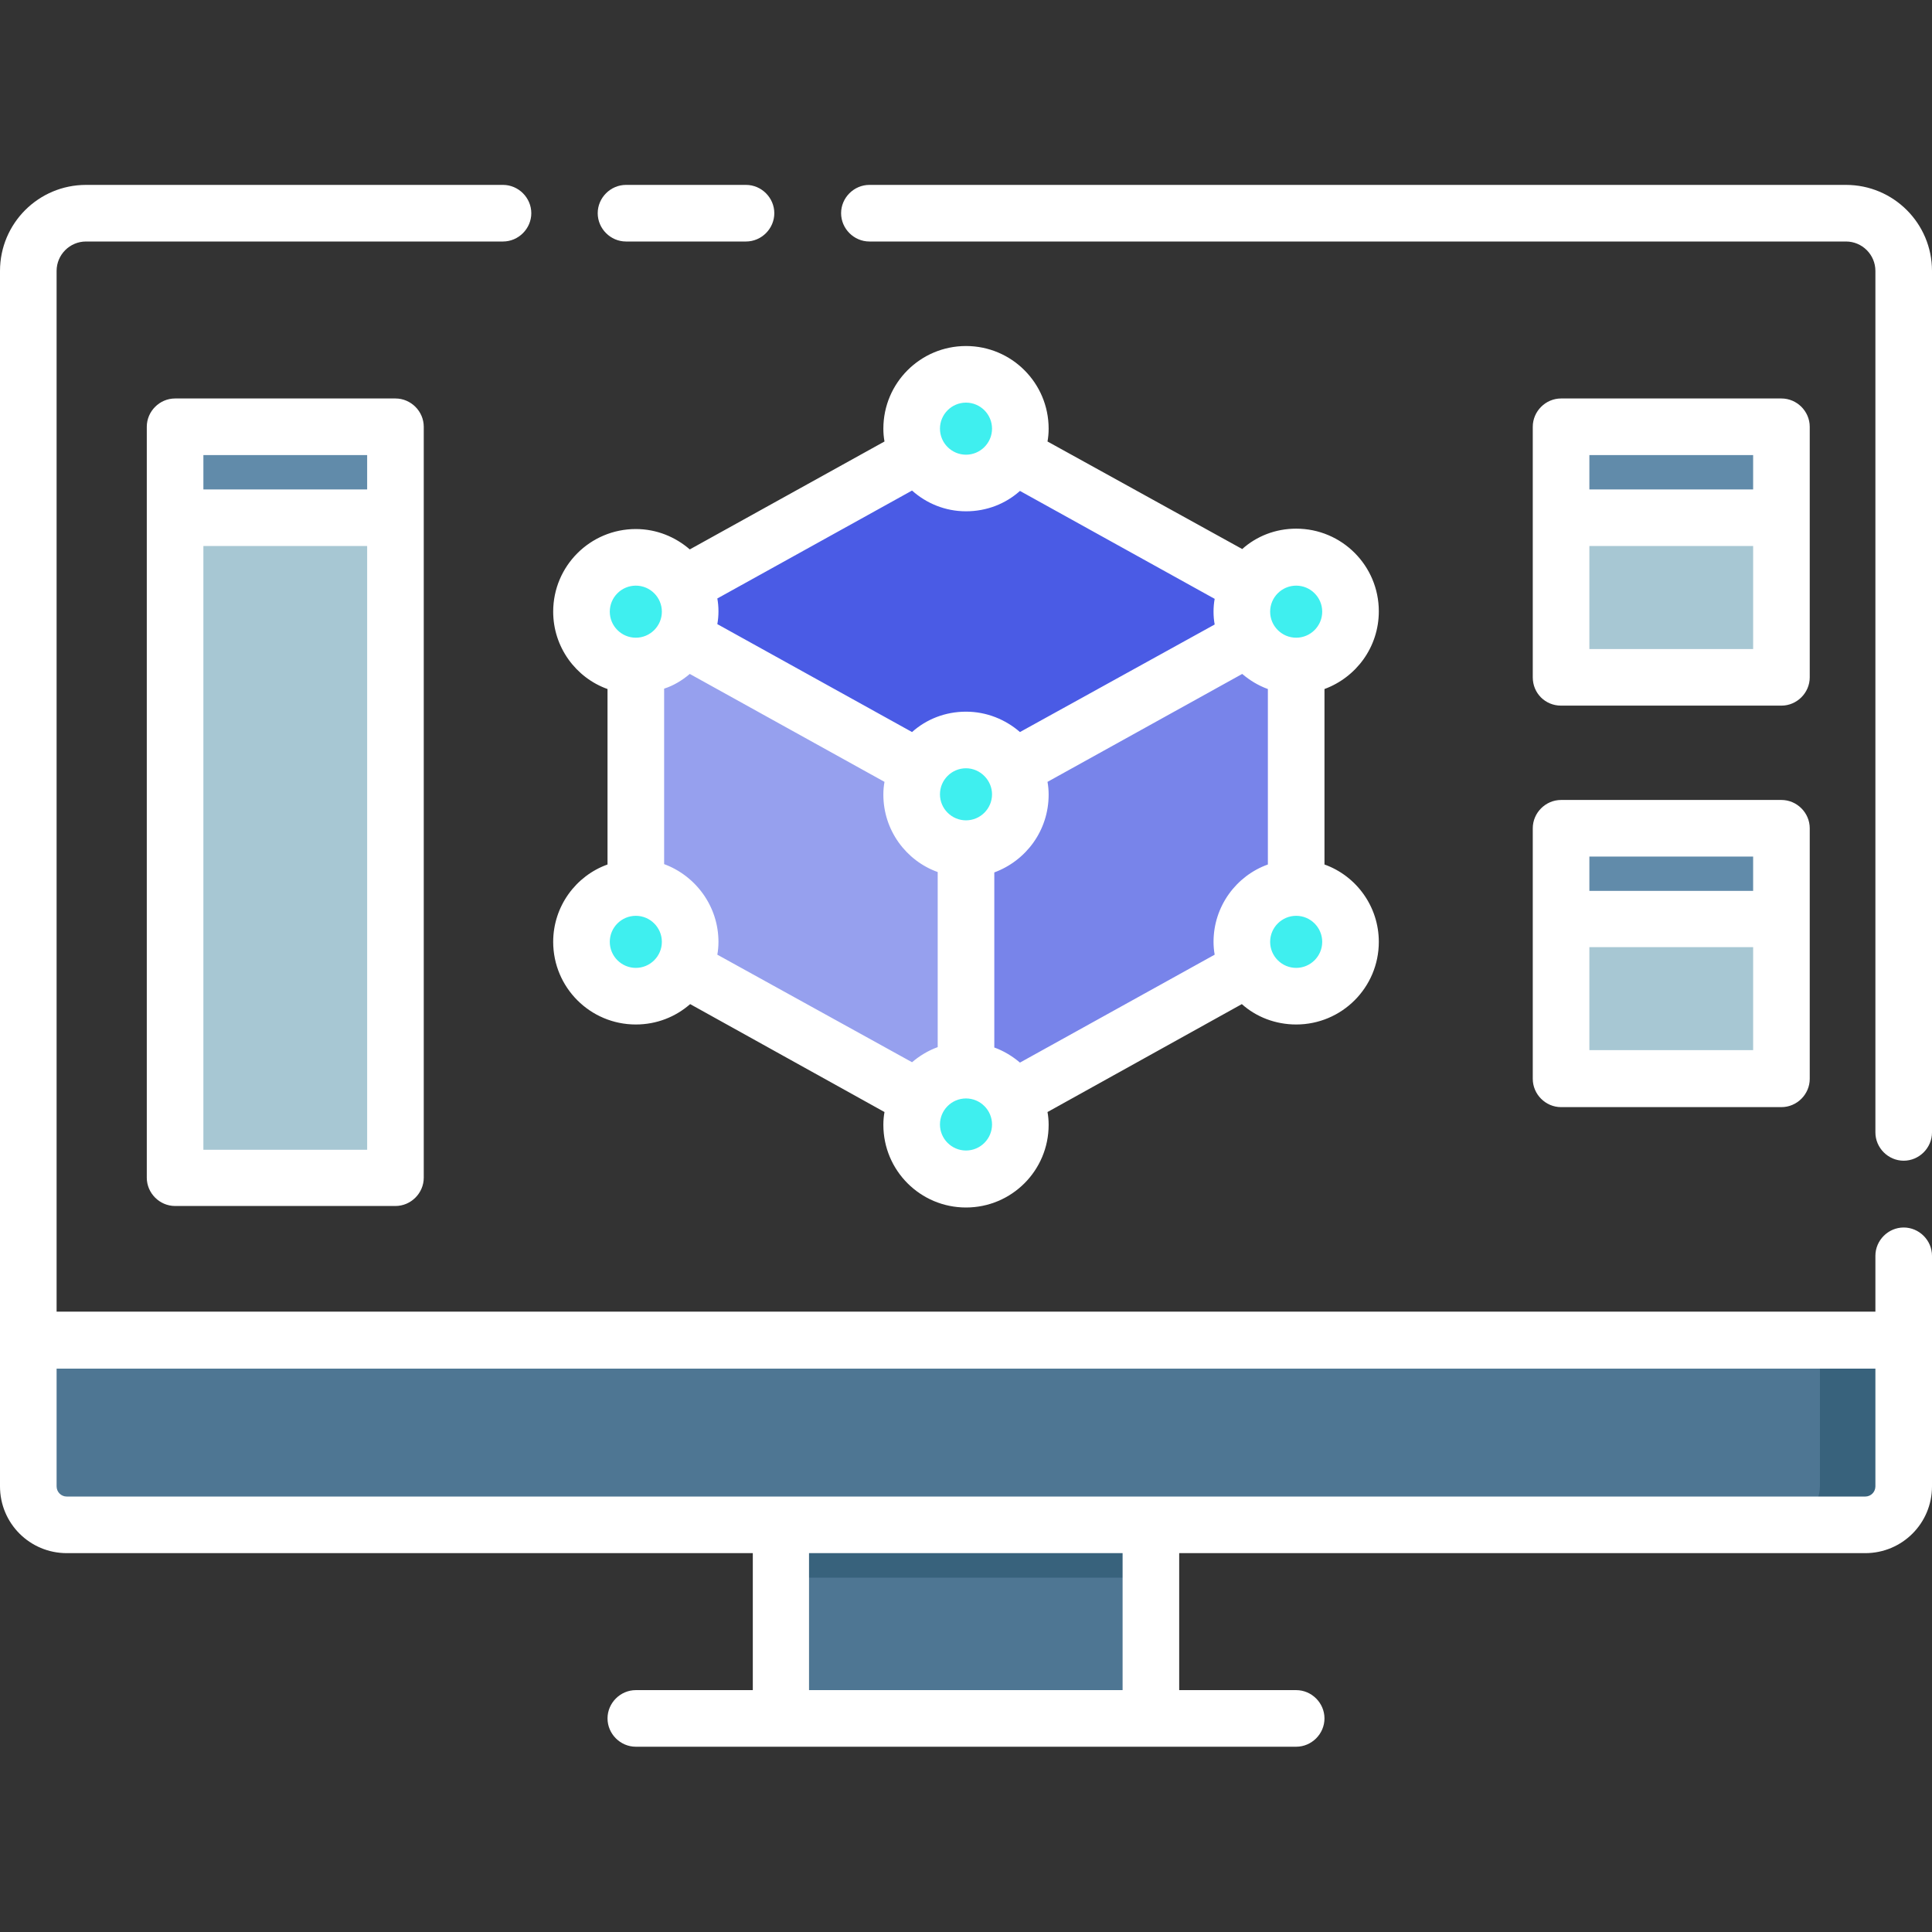<?xml version="1.0" encoding="utf-8"?>
<!-- Generator: Adobe Illustrator 22.0.0, SVG Export Plug-In . SVG Version: 6.00 Build 0)  -->
<svg version="1.1" id="Layer_1" xmlns="http://www.w3.org/2000/svg" xmlns:xlink="http://www.w3.org/1999/xlink" x="0px" y="0px"
	 viewBox="0 0 512 512" style="enable-background:new 0 0 512 512;" xml:space="preserve">
<rect x="0" y="0" width="512" height="512" fill="#333333" stroke="none"/>
<style type="text/css">
	.st0{fill:#4E7693;}
	.st1{fill:#38627C;}
	.st2{fill:#A7C7D3;}
	.st3{fill:#618BAA;}
	.st4{fill:#7884EA;}
	.st5{fill:#96A0EE;}
	.st6{fill:#4A5BE5;}
	.st7{fill:#3FEFEF;}
	.st8{fill:#FFFFFF;}
</style>
<path class="st0" d="M207,401.2h98v54.2h-98V401.2z"/>
<path class="st1" d="M207,401.2h98v16.9h-98V401.2z"/>
<path class="st0" d="M504.5,355.1v38.7c0,5.7-4.6,10.2-10.2,10.2H17.7c-5.6,0-10.2-4.6-10.2-10.2v-38.7H504.5z"/>
<path class="st1" d="M504.5,355.1v38.7c0,5.7-4.6,10.2-10.2,10.2h-22.2c5.6,0,10.2-4.6,10.2-10.2v-38.7H504.5z"/>
<path class="st2" d="M46.4,113.1h58.4v199H46.4V113.1z"/>
<path class="st3" d="M46.4,113.1h58.4v24.1H46.4V113.1z"/>
<path class="st2" d="M413.7,113.1h58.4v66.4h-58.4V113.1z"/>
<path class="st3" d="M413.7,113.1h58.4v24.1h-58.4V113.1z"/>
<path class="st2" d="M413.7,219.5h58.4v66.4h-58.4V219.5z"/>
<path class="st3" d="M413.7,219.5h58.4v24.1h-58.4V219.5z"/>
<path class="st4" d="M343.5,249.6L256,298.1v-87.5l87.5-48.5V249.6z"/>
<path class="st5" d="M168.5,249.6l87.5,48.5v-87.5l-87.5-48.5V249.6z"/>
<path class="st6" d="M256,113.6l-87.5,48.5l87.5,48.5l87.5-48.5L256,113.6z"/>
<g>
	<path class="st7" d="M270.4,210.6c0,7.9-6.4,14.4-14.4,14.4s-14.4-6.4-14.4-14.4c0-7.9,6.4-14.4,14.4-14.4S270.4,202.6,270.4,210.6
		z"/>
	<path class="st7" d="M270.4,113.6c0,7.9-6.4,14.4-14.4,14.4s-14.4-6.4-14.4-14.4c0-7.9,6.4-14.4,14.4-14.4S270.4,105.6,270.4,113.6
		z"/>
	<path class="st7" d="M357.9,162.1c0,7.9-6.4,14.4-14.4,14.4s-14.4-6.4-14.4-14.4s6.4-14.4,14.4-14.4S357.9,154.1,357.9,162.1z"/>
	<path class="st7" d="M182.9,162.1c0,7.9-6.4,14.4-14.4,14.4s-14.4-6.4-14.4-14.4s6.4-14.4,14.4-14.4S182.9,154.1,182.9,162.1z"/>
	<path class="st7" d="M357.9,249.6c0,7.9-6.4,14.4-14.4,14.4s-14.4-6.4-14.4-14.4c0-7.9,6.4-14.4,14.4-14.4S357.9,241.7,357.9,249.6
		z"/>
	<path class="st7" d="M182.9,249.6c0,7.9-6.4,14.4-14.4,14.4s-14.4-6.4-14.4-14.4c0-7.9,6.4-14.4,14.4-14.4S182.9,241.7,182.9,249.6
		z"/>
	<path class="st7" d="M270.4,298.1c0,7.9-6.4,14.4-14.4,14.4s-14.4-6.4-14.4-14.4s6.4-14.4,14.4-14.4S270.4,290.1,270.4,298.1z"/>
</g>
<path class="st8" d="M489.2,49H230.4c-4.1,0-7.5,3.4-7.5,7.5s3.4,7.5,7.5,7.5h258.8c4.3,0,7.8,3.5,7.8,7.8v228.3
	c0,4.1,3.4,7.5,7.5,7.5s7.5-3.4,7.5-7.5V71.8C512,59.2,501.8,49,489.2,49z"/>
<path class="st8" d="M504.5,325.3c-4.1,0-7.5,3.4-7.5,7.5v14.8H15V71.8c0-4.3,3.5-7.8,7.8-7.8h110.5c4.1,0,7.5-3.4,7.5-7.5
	s-3.4-7.5-7.5-7.5H22.8C10.2,49,0,59.2,0,71.8v322.1c0,9.8,7.9,17.7,17.7,17.7h181.8v36.3h-31c-4.1,0-7.5,3.4-7.5,7.5
	s3.4,7.5,7.5,7.5h175c4.1,0,7.5-3.4,7.5-7.5s-3.4-7.5-7.5-7.5h-31v-36.3h181.8c9.8,0,17.7-7.9,17.7-17.7v-61.1
	C512,328.7,508.6,325.3,504.5,325.3z M297.5,447.9h-83.1v-36.3h83.1V447.9z M494.3,396.6H17.7c-1.5,0-2.7-1.2-2.7-2.7v-31.2h482
	v31.2C497,395.4,495.8,396.6,494.3,396.6z"/>
<path class="st8" d="M165.9,64h31.8c4.1,0,7.5-3.4,7.5-7.5s-3.4-7.5-7.5-7.5h-31.8c-4.1,0-7.5,3.4-7.5,7.5S161.8,64,165.9,64z"/>
<path class="st8" d="M46.4,105.6c-4.1,0-7.5,3.4-7.5,7.5v199c0,4.1,3.4,7.5,7.5,7.5h58.4c4.1,0,7.5-3.4,7.5-7.5v-199
	c0-4.1-3.4-7.5-7.5-7.5C104.8,105.6,46.4,105.6,46.4,105.6z M97.3,120.6v9.1H53.9v-9.1H97.3z M53.9,304.7v-160h43.4v160H53.9z"/>
<path class="st8" d="M413.7,187h58.4c4.1,0,7.5-3.4,7.5-7.5v-66.4c0-4.1-3.4-7.5-7.5-7.5h-58.4c-4.1,0-7.5,3.4-7.5,7.5v66.4
	C406.2,183.7,409.5,187,413.7,187z M421.2,172v-27.3h43.4V172H421.2z M464.6,120.6v9.1h-43.4v-9.1H464.6z"/>
<path class="st8" d="M406.2,285.9c0,4.1,3.4,7.5,7.5,7.5h58.4c4.1,0,7.5-3.4,7.5-7.5v-66.4c0-4.1-3.4-7.5-7.5-7.5h-58.4
	c-4.1,0-7.5,3.4-7.5,7.5V285.9z M421.2,278.4V251h43.4v27.3h-43.4V278.4z M464.6,227v9.1h-43.4V227H464.6z"/>
<path class="st8" d="M146.6,249.6c0,12.1,9.8,21.9,21.9,21.9c5.5,0,10.5-2,14.4-5.4l51.5,28.6c-0.2,1.1-0.3,2.2-0.3,3.4
	c0,12.1,9.8,21.9,21.9,21.9s21.9-9.8,21.9-21.9c0-1.2-0.1-2.3-0.3-3.4l51.5-28.6c3.8,3.4,8.9,5.4,14.4,5.4
	c12.1,0,21.9-9.8,21.9-21.9c0-9.4-6-17.5-14.4-20.5v-46.5c8.4-3.1,14.4-11.1,14.4-20.6c0-12.1-9.8-21.9-21.9-21.9
	c-5.5,0-10.5,2-14.3,5.4L277.6,117c0.2-1.1,0.3-2.2,0.3-3.4c0-12.1-9.8-21.9-21.9-21.9s-21.9,9.8-21.9,21.9c0,1.2,0.1,2.3,0.3,3.4
	l-51.6,28.6c-3.8-3.3-8.8-5.4-14.3-5.4c-12.1,0-21.9,9.8-21.9,21.9c0,9.4,6,17.5,14.4,20.5v46.5
	C152.6,232.1,146.6,240.2,146.6,249.6z M256,135.5c5.5,0,10.5-2,14.3-5.4l51.6,28.6c-0.2,1.1-0.3,2.2-0.3,3.4s0.1,2.3,0.3,3.4
	L270.3,194c-3.8-3.3-8.8-5.4-14.3-5.4s-10.5,2-14.3,5.4l-51.6-28.6c0.2-1.1,0.3-2.2,0.3-3.4s-0.1-2.3-0.3-3.4l51.6-28.6
	C245.5,133.4,250.5,135.5,256,135.5z M321.6,249.6c0,1.1,0.1,2.3,0.3,3.4l-51.6,28.6c-2-1.7-4.3-3.1-6.8-4v-46.4
	c8.4-3.1,14.4-11.1,14.4-20.6c0-1.2-0.1-2.3-0.3-3.4l51.6-28.6c2,1.7,4.3,3.1,6.8,4v46.5C327.6,232.1,321.6,240.2,321.6,249.6z
	 M262.9,210.5c0,3.8-3.1,6.9-6.9,6.9s-6.9-3.1-6.9-6.9c0-3.8,3.1-6.9,6.9-6.9S262.9,206.8,262.9,210.5z M182.8,178.6l51.6,28.6
	c-0.2,1.1-0.3,2.2-0.3,3.4c0,9.4,6,17.5,14.4,20.5v46.4c-2.5,0.9-4.8,2.3-6.8,4L190.1,253c0.2-1.1,0.3-2.2,0.3-3.4
	c0-9.4-6-17.5-14.4-20.6v-46.5C178.5,181.7,180.8,180.3,182.8,178.6z M168.5,256.5c-3.8,0-6.9-3.1-6.9-6.9c0-3.8,3.1-6.9,6.9-6.9
	c3.8,0,6.9,3.1,6.9,6.9S172.3,256.5,168.5,256.5z M256,304.9c-3.8,0-6.9-3.1-6.9-6.9s3.1-6.9,6.9-6.9s6.9,3.1,6.9,6.9
	S259.8,304.9,256,304.9z M343.5,256.5c-3.8,0-6.9-3.1-6.9-6.9c0-3.8,3.1-6.9,6.9-6.9s6.9,3.1,6.9,6.9S347.3,256.5,343.5,256.5z
	 M343.5,155.2c3.8,0,6.9,3.1,6.9,6.9s-3.1,6.9-6.9,6.9s-6.9-3.1-6.9-6.9S339.7,155.2,343.5,155.2z M256,106.7c3.8,0,6.9,3.1,6.9,6.9
	s-3.1,6.9-6.9,6.9s-6.9-3.1-6.9-6.9S252.2,106.7,256,106.7z M168.5,155.2c3.8,0,6.9,3.1,6.9,6.9s-3.1,6.9-6.9,6.9
	c-3.8,0-6.9-3.1-6.9-6.9S164.7,155.2,168.5,155.2z"/>
</svg>
